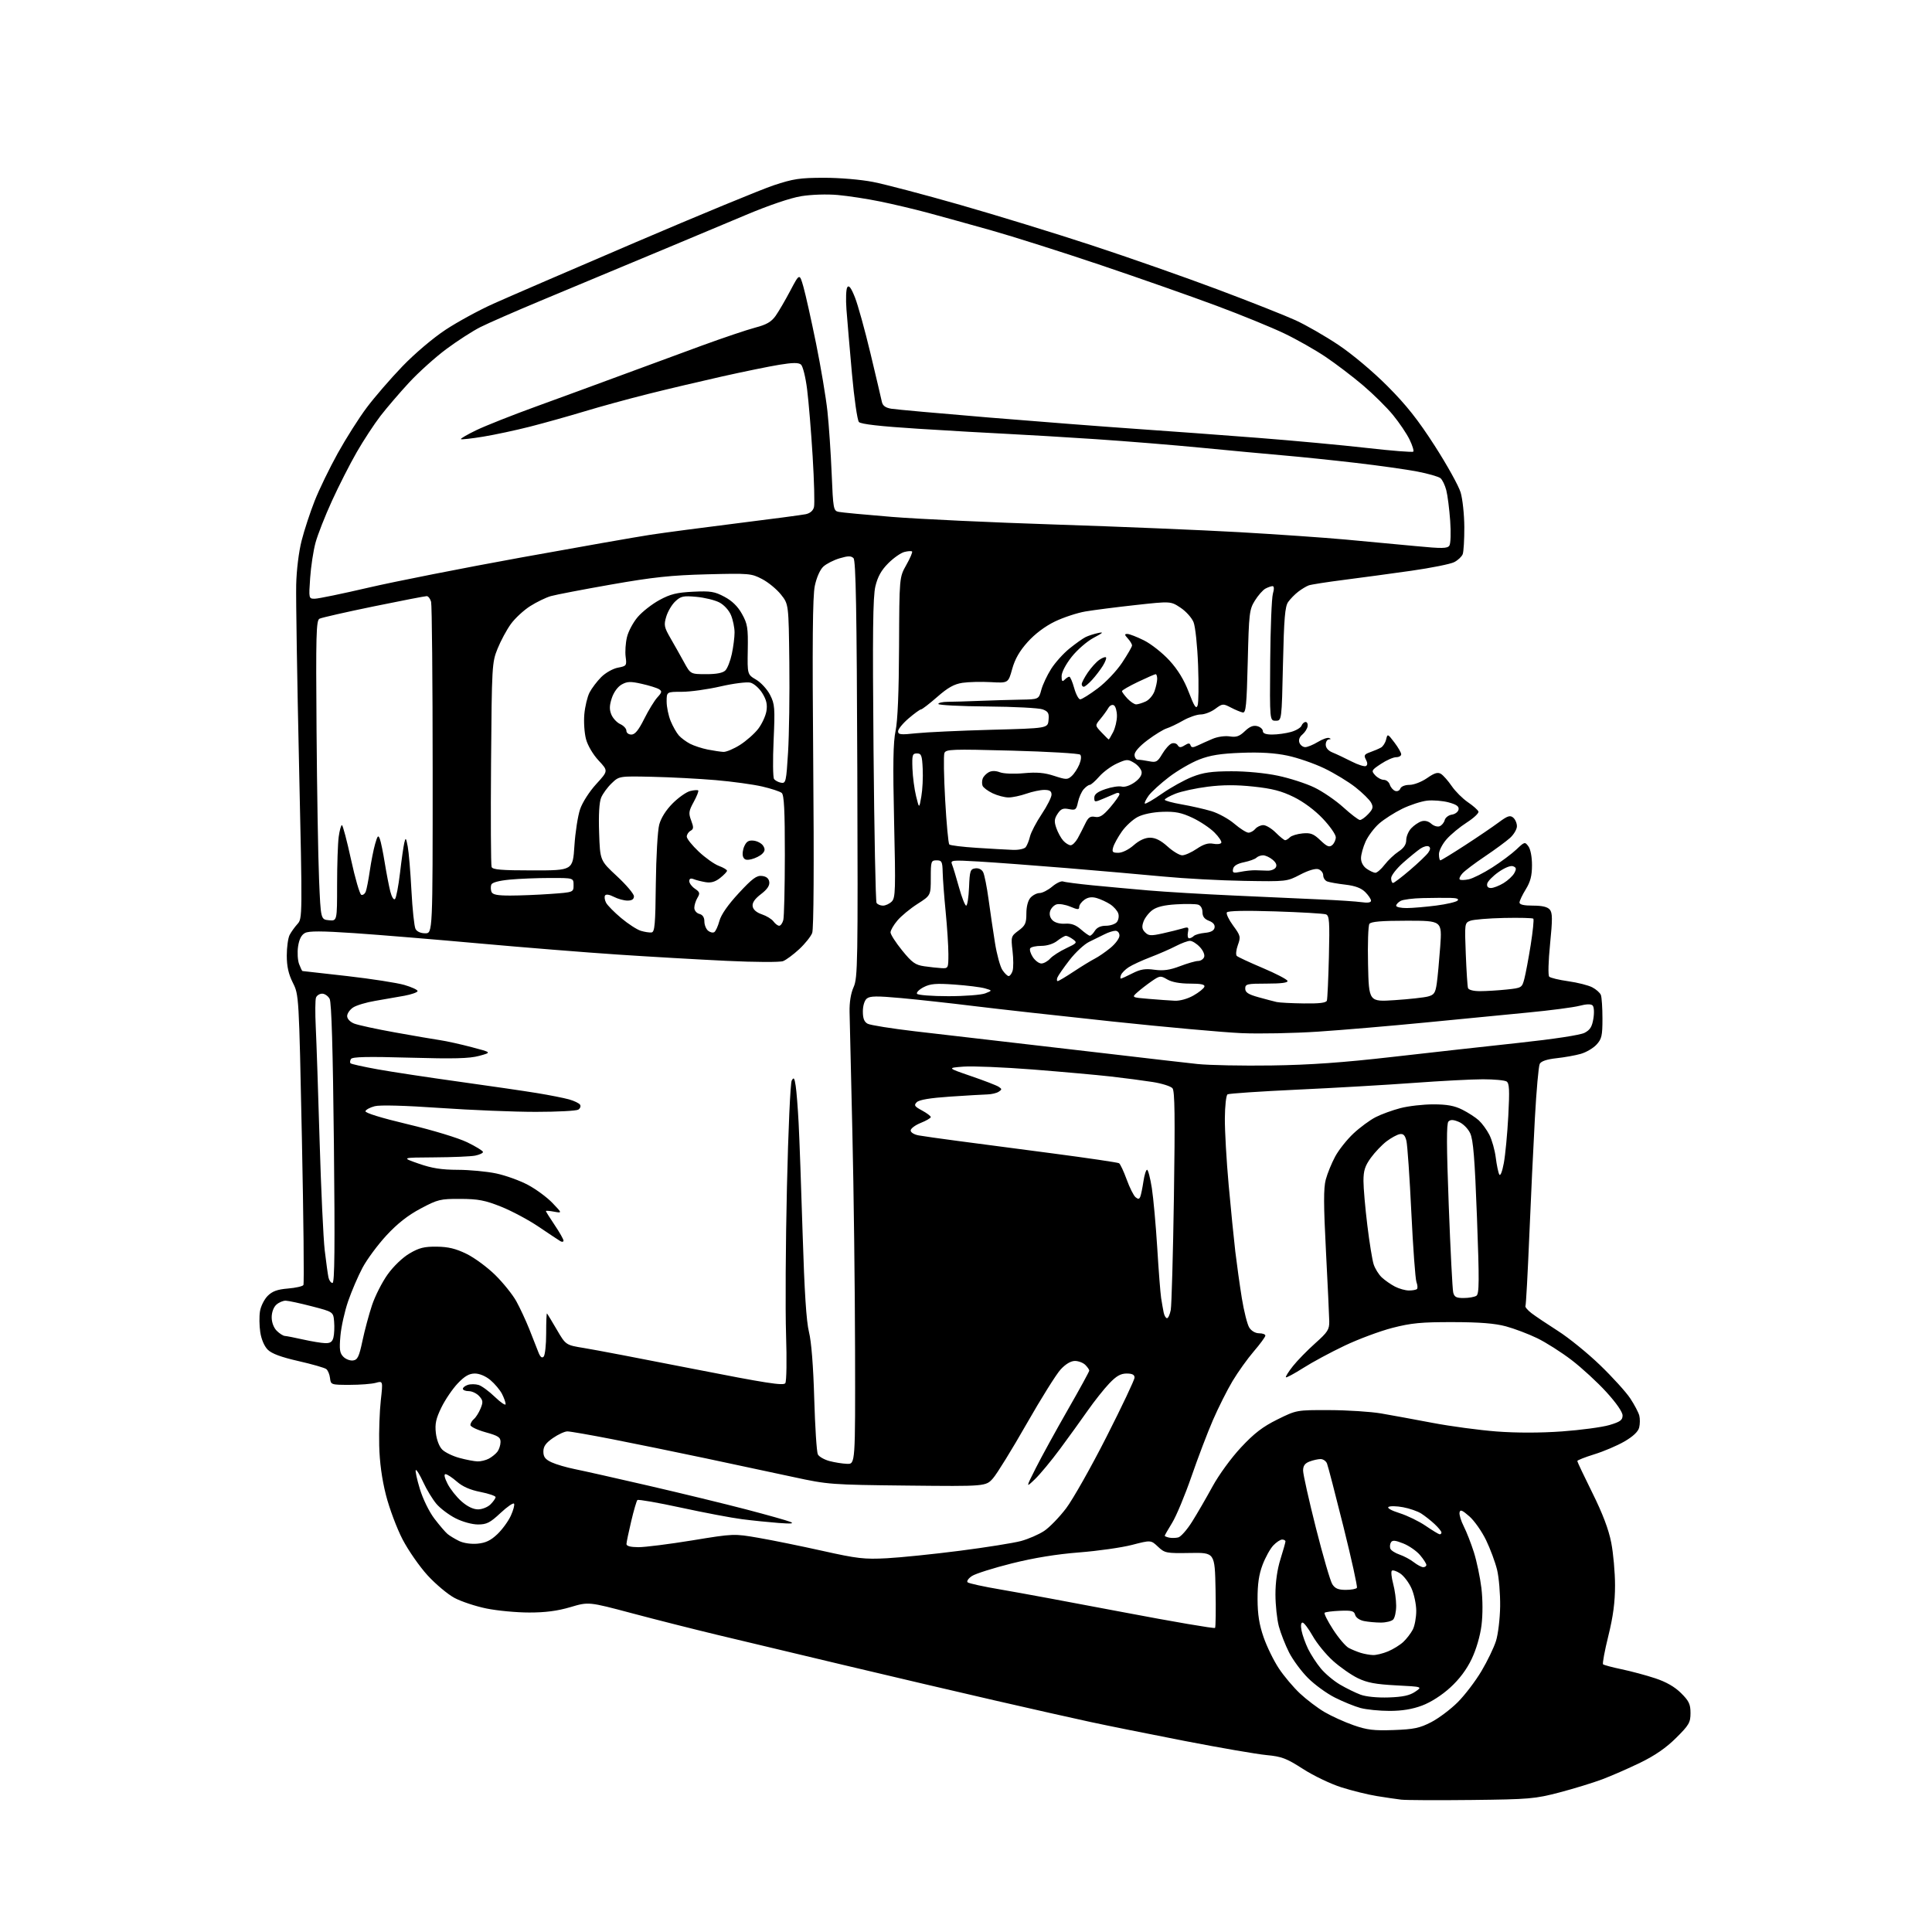 <?xml version="1.0" encoding="UTF-8" standalone="no"?>
<svg 
  version="1.1" 
  xmlns="http://www.w3.org/2000/svg" 
  xmlns:xlink="http://www.w3.org/1999/xlink" 
  xmlns:svg="http://www.w3.org/2000/svg"
  xmlns:rdf="http://www.w3.org/1999/02/22-rdf-syntax-ns#"
  xmlns:cc="http://creativecommons.org/ns#"
  xmlns:dc="http://purl.org/dc/elements/1.1/"
  viewBox="0 0 768 768"
  width="768"
  height="768"
>
<style>svg {background-color: white; }</style>"
<path stroke="none" fill="black" fill-rule="evenodd" d="M585.00,715.52C571.52,715.67 558.92,715.61 557.00,715.39C555.08,715.16 550.65,714.51 547.16,713.94C543.67,713.37 537.37,711.81 533.16,710.47C528.95,709.14 522.10,705.85 517.95,703.18C511.38,698.95 509.50,698.24 503.45,697.67C499.63,697.31 485.02,694.79 471.00,692.07C456.98,689.34 440.10,685.95 433.50,684.52C426.90,683.10 409.80,679.25 395.50,675.96C381.20,672.68 354.20,666.35 335.50,661.90C316.80,657.45 294.07,652.02 285.00,649.85C275.93,647.67 260.73,643.83 251.24,641.30C233.98,636.71 233.98,636.71 226.74,638.86C221.64,640.37 216.80,641.01 210.36,641.00C205.33,641.00 197.68,640.28 193.36,639.40C189.04,638.52 183.31,636.62 180.64,635.18C177.96,633.74 173.16,629.71 169.97,626.23C166.78,622.74 162.30,616.31 160.02,611.92C157.74,607.54 154.77,599.60 153.42,594.30C151.79,587.87 150.90,581.27 150.74,574.57C150.61,569.03 150.89,560.99 151.37,556.70C152.24,548.90 152.24,548.90 149.37,549.70C147.79,550.14 143.12,550.50 139.00,550.50C131.61,550.50 131.50,550.46 131.19,547.82C131.02,546.35 130.35,544.73 129.69,544.22C129.04,543.71 124.04,542.28 118.60,541.04C111.74,539.48 108.00,538.09 106.43,536.52C105.07,535.16 103.88,532.38 103.46,529.57C103.07,527.00 103.02,523.25 103.35,521.25C103.67,519.25 105.05,516.50 106.40,515.14C108.26,513.28 110.25,512.56 114.45,512.21C117.52,511.96 120.30,511.33 120.61,510.82C120.93,510.30 120.66,484.15 120.01,452.69C118.83,395.50 118.83,395.50 116.41,390.66C114.67,387.16 114.00,384.15 114.00,379.84C114.00,376.56 114.51,372.89 115.12,371.68C115.74,370.48 117.15,368.51 118.24,367.31C120.22,365.13 120.23,364.64 118.87,303.81C118.12,270.09 117.61,237.98 117.74,232.47C117.87,226.59 118.77,219.30 119.91,214.87C120.97,210.70 123.31,203.59 125.10,199.06C126.89,194.52 131.02,186.02 134.27,180.16C137.52,174.30 142.70,166.12 145.80,162.00C148.89,157.88 155.26,150.51 159.96,145.63C164.88,140.52 172.16,134.36 177.13,131.08C181.88,127.95 190.43,123.29 196.13,120.73C201.83,118.17 227.20,107.21 252.50,96.38C277.80,85.55 302.55,75.34 307.50,73.68C315.31,71.08 317.96,70.68 327.50,70.67C333.73,70.66 342.22,71.38 347.07,72.33C351.78,73.25 367.31,77.33 381.57,81.41C395.83,85.48 419.43,92.73 434.00,97.52C448.57,102.31 471.07,110.19 484.00,115.05C496.93,119.90 510.88,125.42 515.00,127.31C519.12,129.19 526.77,133.59 532.00,137.08C537.52,140.77 545.70,147.63 551.51,153.46C559.06,161.03 563.70,166.89 570.36,177.26C575.23,184.83 579.84,193.15 580.62,195.74C581.40,198.33 582.06,204.51 582.09,209.48C582.11,214.44 581.82,219.30 581.45,220.29C581.07,221.27 579.56,222.69 578.09,223.45C576.63,224.21 568.92,225.76 560.97,226.89C553.01,228.02 540.98,229.65 534.24,230.51C527.50,231.37 521.20,232.35 520.24,232.70C519.28,233.05 517.41,234.18 516.07,235.21C514.73,236.23 512.93,238.07 512.07,239.29C510.80,241.08 510.41,245.75 510.00,264.00C509.50,286.50 509.50,286.50 507.11,286.50C504.73,286.50 504.73,286.50 504.92,262.78C505.03,249.73 505.51,237.70 505.99,236.03C506.54,234.10 506.50,233.00 505.86,233.00C505.32,233.00 504.04,233.44 503.02,233.99C502.01,234.53 500.13,236.67 498.84,238.74C496.64,242.28 496.47,243.71 496.00,263.00C495.57,280.51 495.28,283.46 494.00,283.22C493.18,283.06 491.05,282.18 489.28,281.25C486.18,279.64 485.95,279.66 483.07,281.79C481.43,283.01 478.83,284.01 477.29,284.01C475.76,284.02 472.60,285.11 470.29,286.43C467.97,287.76 465.05,289.15 463.79,289.54C462.53,289.92 459.14,291.99 456.25,294.15C453.02,296.56 451.00,298.82 451.00,300.03C451.00,301.11 451.62,302.00 452.38,302.00C453.13,302.00 455.14,302.28 456.84,302.62C459.59,303.17 460.15,302.85 462.01,299.71C463.16,297.77 464.82,295.90 465.72,295.56C466.61,295.21 467.70,295.51 468.14,296.22C468.77,297.23 469.35,297.25 470.90,296.29C472.43,295.33 472.95,295.33 473.27,296.29C473.58,297.22 474.24,297.23 476.09,296.35C477.41,295.72 480.07,294.53 482.00,293.71C483.98,292.86 486.94,292.44 488.82,292.73C491.45,293.14 492.69,292.71 494.84,290.66C496.74,288.83 498.20,288.24 499.77,288.65C501.00,288.97 502.00,289.86 502.00,290.62C502.00,291.55 503.22,292.00 505.75,291.99C507.81,291.99 511.14,291.53 513.15,290.97C515.16,290.42 517.06,289.29 517.37,288.48C517.68,287.67 518.42,287.00 519.01,287.00C519.60,287.00 519.96,287.79 519.79,288.75C519.63,289.71 518.68,291.18 517.69,292.01C516.55,292.96 516.13,294.16 516.55,295.26C516.91,296.22 517.95,297.00 518.86,297.00C519.76,296.99 522.01,296.07 523.85,294.95C525.70,293.82 527.72,293.11 528.35,293.37C529.15,293.70 529.11,293.87 528.25,293.92C527.56,293.96 527.00,294.91 527.00,296.02C527.00,297.29 528.02,298.46 529.75,299.15C531.26,299.76 534.64,301.36 537.25,302.69C539.86,304.03 542.45,304.84 543.00,304.50C543.67,304.09 543.66,303.23 542.96,301.93C542.08,300.27 542.34,299.83 544.71,298.99C546.24,298.45 548.16,297.62 548.98,297.16C549.79,296.69 550.71,295.24 551.01,293.94C551.56,291.62 551.63,291.64 554.29,295.13C555.78,297.09 557.00,299.21 557.00,299.84C557.00,300.48 556.09,301.00 554.98,301.00C553.87,301.00 551.16,302.19 548.96,303.65C545.16,306.16 545.04,306.39 546.63,308.15C547.56,309.17 549.11,310.00 550.09,310.00C551.07,310.00 552.14,310.86 552.47,311.91C552.80,312.96 553.75,314.07 554.58,314.39C555.41,314.71 556.33,314.31 556.64,313.48C556.98,312.62 558.50,312.00 560.30,312.00C562.03,312.00 565.11,310.81 567.28,309.31C570.27,307.23 571.55,306.85 572.83,307.65C573.75,308.23 575.67,310.41 577.10,312.50C578.53,314.59 581.42,317.47 583.52,318.90C585.62,320.33 587.51,322.00 587.71,322.62C587.91,323.24 585.82,325.19 583.07,326.96C580.31,328.73 576.69,331.72 575.03,333.62C573.36,335.52 572.00,338.18 572.00,339.53C572.00,340.89 572.26,342.00 572.57,342.00C572.88,342.00 577.27,339.32 582.32,336.04C587.37,332.77 593.41,328.66 595.75,326.92C599.25,324.32 600.27,323.98 601.50,325.00C602.33,325.69 603.00,327.23 603.00,328.44C603.00,329.64 601.76,331.74 600.25,333.10C598.74,334.46 594.25,337.76 590.27,340.44C586.29,343.11 582.28,346.13 581.36,347.16C580.43,348.18 579.94,349.28 580.27,349.60C580.59,349.93 582.22,349.89 583.88,349.53C585.54,349.16 589.74,347.05 593.20,344.83C596.67,342.61 600.99,339.38 602.82,337.65C606.04,334.59 606.18,334.56 607.57,336.44C608.41,337.58 609.00,340.68 608.99,343.94C608.99,348.09 608.37,350.51 606.53,353.50C605.17,355.70 604.05,358.06 604.03,358.75C604.01,359.60 605.73,360.00 609.38,360.00C613.07,360.00 615.17,360.50 616.07,361.59C617.15,362.88 617.17,365.37 616.18,375.27C615.49,382.14 615.34,387.74 615.84,388.24C616.32,388.72 619.73,389.54 623.41,390.06C627.10,390.58 631.38,391.66 632.94,392.47C634.49,393.27 636.04,394.65 636.38,395.54C636.72,396.44 637.00,400.66 637.00,404.94C637.00,411.73 636.70,413.03 634.62,415.27C633.32,416.68 630.50,418.33 628.37,418.93C626.24,419.54 621.89,420.32 618.71,420.66C614.89,421.08 612.63,421.84 612.07,422.90C611.61,423.78 610.74,433.50 610.14,444.50C609.53,455.50 608.53,476.65 607.91,491.50C607.29,506.35 606.61,518.80 606.39,519.17C606.17,519.53 607.23,520.79 608.74,521.97C610.26,523.14 615.01,526.33 619.29,529.06C623.58,531.78 631.12,537.90 636.04,542.65C640.97,547.40 646.37,553.35 648.04,555.87C649.71,558.40 651.33,561.48 651.65,562.73C651.96,563.98 651.94,566.12 651.59,567.49C651.18,569.11 649.15,571.03 645.73,573.01C642.86,574.67 637.46,576.97 633.75,578.11C630.04,579.26 627.00,580.46 627.00,580.78C627.00,581.11 629.70,586.80 632.99,593.44C637.08,601.67 639.46,607.95 640.49,613.21C641.32,617.45 642.00,625.10 642.00,630.21C642.00,636.90 641.26,642.51 639.35,650.26C637.88,656.18 636.94,661.27 637.24,661.58C637.55,661.88 640.88,662.78 644.64,663.56C648.40,664.35 654.41,665.96 657.99,667.15C662.34,668.59 665.74,670.54 668.25,673.04C671.40,676.16 672.00,677.44 672.00,680.96C672.00,684.74 671.43,685.73 666.25,690.87C662.30,694.80 657.84,697.88 652.00,700.71C647.33,702.98 640.51,705.96 636.86,707.33C633.21,708.70 625.56,711.04 619.86,712.54C610.16,715.07 607.94,715.26 585.00,715.52zM554.00,687.72C562.03,687.43 564.34,686.95 568.92,684.59C571.90,683.05 576.65,679.48 579.48,676.65C582.31,673.82 586.54,668.26 588.89,664.30C591.24,660.35 593.85,654.95 594.68,652.30C595.52,649.66 596.26,643.45 596.33,638.50C596.39,633.55 595.85,627.02 595.11,624.00C594.37,620.98 592.40,615.67 590.73,612.22C589.06,608.77 586.08,604.52 584.10,602.78C581.23,600.27 580.44,599.95 580.19,601.24C580.02,602.12 580.78,604.60 581.87,606.75C582.96,608.89 584.78,613.53 585.90,617.07C587.02,620.61 588.36,626.99 588.88,631.26C589.43,635.90 589.45,641.87 588.92,646.08C588.39,650.31 586.83,655.67 585.01,659.47C583.02,663.65 580.11,667.53 576.49,670.83C573.14,673.89 568.77,676.69 565.31,677.98C561.43,679.44 557.32,680.11 552.38,680.11C548.39,680.11 543.20,679.59 540.84,678.96C538.48,678.32 533.90,676.46 530.65,674.82C527.40,673.19 522.59,669.69 519.96,667.05C517.32,664.42 513.94,659.84 512.43,656.88C510.93,653.92 509.10,649.25 508.36,646.50C507.63,643.75 507.02,638.05 507.01,633.84C507.00,628.96 507.72,623.88 508.99,619.84C510.08,616.35 510.98,613.16 510.99,612.75C510.99,612.34 510.40,612.00 509.67,612.00C508.95,612.00 507.35,613.06 506.13,614.36C504.91,615.66 503.00,619.11 501.89,622.04C500.44,625.87 499.88,629.69 499.90,635.68C499.92,641.80 500.56,645.81 502.31,650.85C503.62,654.62 506.35,660.19 508.37,663.23C510.38,666.27 514.17,670.76 516.78,673.20C519.39,675.64 523.77,678.96 526.51,680.57C529.26,682.18 534.42,684.53 538.00,685.78C543.41,687.68 546.09,688.00 554.00,687.72zM552.04,674.76C557.63,674.57 560.36,673.98 562.54,672.50C565.50,670.50 565.50,670.50 555.00,669.96C546.81,669.53 543.45,668.90 539.72,667.08C537.09,665.80 532.66,662.70 529.88,660.20C527.10,657.70 523.47,653.26 521.82,650.33C520.16,647.40 518.35,645.00 517.78,645.00C517.15,645.00 517.00,646.26 517.40,648.23C517.75,650.00 518.92,653.26 519.99,655.48C521.07,657.69 523.34,661.19 525.05,663.25C526.75,665.31 530.18,668.19 532.67,669.65C535.15,671.11 538.83,672.91 540.84,673.66C543.03,674.47 547.53,674.91 552.04,674.76zM545.78,657.91C547.04,657.96 549.73,657.30 551.77,656.45C553.81,655.60 556.53,653.91 557.83,652.70C559.13,651.49 560.82,649.28 561.60,647.80C562.37,646.31 562.99,642.94 562.98,640.30C562.97,637.66 562.10,633.62 561.06,631.33C560.02,629.03 557.99,626.38 556.55,625.44C555.11,624.50 553.64,624.03 553.27,624.40C552.90,624.76 553.14,627.08 553.80,629.55C554.46,632.01 555.00,635.96 555.00,638.31C555.00,640.67 554.46,643.14 553.80,643.80C553.14,644.46 550.95,645.00 548.92,645.00C546.90,645.00 543.88,644.73 542.21,644.39C540.44,644.04 538.98,643.02 538.69,641.93C538.29,640.38 537.33,640.12 532.67,640.31C529.63,640.43 526.88,640.79 526.56,641.10C526.25,641.42 527.76,644.42 529.93,647.77C532.09,651.12 534.88,654.40 536.12,655.07C537.37,655.73 539.53,656.62 540.94,657.05C542.35,657.48 544.53,657.87 545.78,657.91zM483.00,647.12C483.27,646.78 483.36,639.90 483.20,631.83C482.90,617.15 482.90,617.15 473.02,617.33C463.59,617.49 463.02,617.38 460.32,614.84C457.50,612.18 457.50,612.18 450.00,614.12C445.88,615.19 436.43,616.53 429.00,617.11C420.09,617.80 411.00,619.28 402.24,621.47C394.95,623.29 387.81,625.55 386.38,626.48C384.96,627.42 384.17,628.55 384.64,628.99C385.11,629.43 391.12,630.74 398.00,631.90C404.88,633.07 426.70,637.11 446.50,640.88C466.30,644.65 482.73,647.46 483.00,647.12zM534.96,632.00C537.12,632.00 539.11,631.63 539.39,631.18C539.67,630.73 537.26,619.82 534.05,606.93C530.84,594.04 527.89,582.71 527.50,581.75C527.11,580.79 525.96,580.00 524.96,580.00C523.95,580.00 521.98,580.44 520.57,580.98C518.71,581.68 518.00,582.68 518.00,584.59C518.00,586.03 520.29,596.28 523.09,607.36C525.89,618.44 528.82,628.51 529.61,629.75C530.70,631.46 531.99,632.00 534.96,632.00zM565.75,622.98C566.44,622.99 567.00,622.58 567.00,622.08C567.00,621.57 565.88,619.82 564.50,618.19C563.13,616.56 560.14,614.47 557.85,613.56C554.66,612.28 553.51,612.17 552.94,613.10C552.52,613.77 552.41,614.90 552.68,615.61C552.95,616.32 554.60,617.38 556.34,617.97C558.08,618.56 560.62,619.92 562.00,621.00C563.38,622.07 565.06,622.97 565.75,622.98zM352.50,619.43C358.00,619.14 371.05,617.80 381.50,616.46C391.95,615.12 402.91,613.37 405.86,612.58C408.80,611.78 412.94,609.98 415.06,608.58C417.18,607.18 421.12,603.11 423.82,599.55C426.51,595.98 433.74,583.20 439.86,571.14C445.99,559.08 451.00,548.49 451.00,547.61C451.00,546.47 450.08,546.00 447.85,546.00C445.47,546.00 443.76,546.98 440.93,549.96C438.86,552.13 435.02,556.97 432.40,560.71C429.79,564.44 424.82,571.33 421.36,576.00C417.90,580.67 413.42,586.08 411.41,588.00C407.75,591.50 407.75,591.50 411.79,583.50C414.01,579.10 419.69,568.76 424.41,560.51C429.14,552.27 433.00,545.21 433.00,544.83C433.00,544.45 432.29,543.44 431.43,542.57C430.56,541.71 428.70,541.00 427.30,541.00C425.67,541.00 423.60,542.23 421.62,544.38C419.90,546.23 413.80,556.00 408.05,566.07C402.30,576.15 396.32,585.85 394.75,587.63C391.90,590.87 391.90,590.87 360.70,590.54C330.31,590.21 329.14,590.13 315.50,587.17C307.80,585.50 292.05,582.14 280.50,579.70C268.95,577.26 252.30,573.86 243.50,572.13C234.70,570.41 226.62,569.00 225.55,569.00C224.48,569.00 221.90,570.19 219.80,571.64C216.96,573.61 216.00,574.97 216.00,577.02C216.00,579.15 216.74,580.12 219.25,581.29C221.04,582.12 225.20,583.34 228.50,584.00C231.80,584.66 245.07,587.64 258.00,590.63C270.93,593.62 288.31,597.85 296.63,600.02C304.96,602.20 312.83,604.42 314.13,604.95C315.85,605.66 314.58,605.78 309.50,605.40C305.65,605.10 299.12,604.44 295.00,603.91C290.88,603.39 279.96,601.32 270.74,599.32C261.52,597.32 253.71,595.96 253.37,596.29C253.04,596.63 251.93,600.41 250.92,604.70C249.90,608.99 249.05,613.06 249.03,613.75C249.01,614.58 250.61,615.01 253.75,615.03C256.36,615.04 265.97,613.83 275.11,612.34C291.71,609.62 291.71,609.62 301.61,611.33C307.05,612.27 318.48,614.60 327.00,616.50C340.80,619.58 343.60,619.90 352.50,619.43zM189.84,613.63C193.06,613.33 195.08,612.36 197.71,609.86C199.65,608.01 202.06,604.72 203.05,602.54C204.05,600.37 204.63,598.21 204.34,597.74C204.05,597.28 201.63,598.94 198.95,601.45C194.82,605.31 193.47,606.00 190.01,606.00C187.67,606.00 183.88,604.96 181.10,603.55C178.44,602.20 175.00,599.61 173.47,597.80C171.94,595.98 169.58,592.11 168.24,589.19C166.89,586.26 165.56,584.10 165.28,584.38C165.00,584.66 165.73,588.04 166.90,591.88C168.11,595.87 170.59,600.94 172.68,603.69C174.70,606.33 177.05,609.09 177.92,609.80C178.79,610.52 180.85,611.76 182.50,612.57C184.28,613.43 187.27,613.87 189.84,613.63zM468.37,611.15C469.39,610.91 471.87,608.10 473.87,604.91C475.87,601.73 479.52,595.43 481.98,590.92C484.52,586.27 489.43,579.53 493.32,575.37C498.58,569.73 501.95,567.15 507.79,564.26C515.40,560.50 515.40,560.50 528.45,560.54C535.63,560.56 544.88,561.16 549.00,561.86C553.12,562.57 562.33,564.26 569.45,565.61C576.58,566.97 588.01,568.50 594.86,569.03C602.82,569.63 612.23,569.63 620.92,569.01C628.40,568.47 636.88,567.33 639.76,566.48C644.07,565.20 645.00,564.52 645.00,562.67C645.00,561.30 642.48,557.66 638.55,553.36C635.01,549.47 628.79,543.75 624.74,540.65C620.69,537.55 614.53,533.63 611.06,531.95C607.59,530.27 601.99,528.15 598.63,527.24C594.24,526.06 588.23,525.58 577.50,525.56C564.99,525.54 561.00,525.92 553.50,527.85C548.55,529.13 540.00,532.31 534.50,534.93C529.00,537.54 521.59,541.53 518.04,543.80C514.48,546.06 511.39,547.72 511.17,547.50C510.94,547.28 512.19,545.28 513.95,543.06C515.70,540.85 519.69,536.77 522.80,533.99C527.80,529.53 528.45,528.52 528.40,525.23C528.37,523.18 527.78,510.66 527.09,497.41C526.13,478.88 526.11,472.30 527.01,468.91C527.66,466.48 529.34,462.35 530.76,459.73C532.18,457.10 535.45,452.98 538.03,450.57C540.61,448.16 544.57,445.24 546.83,444.09C549.09,442.93 553.52,441.32 556.68,440.50C559.84,439.67 565.72,439.00 569.75,439.00C575.22,439.00 578.15,439.54 581.29,441.11C583.61,442.27 586.56,444.19 587.85,445.36C589.14,446.54 591.03,449.12 592.04,451.10C593.06,453.09 594.20,457.14 594.58,460.10C594.95,463.07 595.58,466.11 595.98,466.86C596.41,467.66 597.14,465.83 597.79,462.36C598.39,459.14 599.19,450.71 599.57,443.64C600.12,433.25 599.99,430.61 598.88,429.90C598.12,429.42 593.90,429.03 589.50,429.03C585.10,429.03 572.73,429.68 562.00,430.47C551.27,431.26 530.46,432.47 515.74,433.15C501.02,433.84 488.52,434.68 487.97,435.02C487.41,435.36 486.93,439.66 486.90,444.57C486.86,449.48 487.54,461.38 488.41,471.00C489.28,480.62 490.47,492.55 491.05,497.50C491.64,502.45 492.80,510.77 493.64,516.00C494.49,521.23 495.82,526.51 496.61,527.75C497.47,529.09 499.05,530.00 500.52,530.00C501.89,530.00 503.00,530.41 503.00,530.92C503.00,531.42 500.94,534.24 498.42,537.17C495.90,540.10 492.09,545.43 489.95,549.01C487.81,552.58 484.31,559.56 482.16,564.51C480.02,569.45 476.16,579.58 473.60,587.00C471.03,594.42 467.59,602.67 465.96,605.32C464.33,607.97 463.00,610.29 463.00,610.49C463.00,610.69 463.79,611.02 464.75,611.23C465.71,611.43 467.34,611.40 468.37,611.15zM572.25,609.90C572.66,609.96 573.00,609.63 573.00,609.19C573.00,608.74 571.76,607.22 570.25,605.82C568.74,604.41 566.34,602.53 564.93,601.63C563.52,600.74 560.29,599.62 557.76,599.15C555.23,598.67 552.62,598.62 551.97,599.02C551.28,599.45 553.08,600.47 556.34,601.49C559.39,602.45 564.05,604.72 566.69,606.52C569.34,608.33 571.84,609.85 572.25,609.90zM190.03,600.00C191.67,600.00 193.90,599.10 195.00,598.00C196.10,596.90 197.00,595.61 197.00,595.13C197.00,594.65 194.29,593.73 190.97,593.07C186.88,592.27 183.87,590.94 181.59,588.94C179.74,587.32 177.72,586.00 177.10,586.00C176.39,586.00 176.70,587.45 177.92,589.84C179.00,591.96 181.50,595.11 183.48,596.84C185.78,598.87 188.13,600.00 190.03,600.00zM336.75,581.90C340.00,582.00 340.00,582.00 339.90,536.75C339.85,511.86 339.37,472.82 338.83,450.00C338.29,427.18 337.79,405.74 337.72,402.37C337.63,398.43 338.21,394.87 339.33,392.37C340.96,388.77 341.06,382.72 340.79,305.80C340.57,242.46 340.21,222.81 339.28,221.88C338.33,220.93 337.15,220.93 333.78,221.93C331.43,222.62 328.51,224.11 327.29,225.23C325.98,226.44 324.61,229.54 323.90,232.88C323.03,237.03 322.87,255.46 323.27,303.42C323.62,344.07 323.46,369.28 322.86,370.87C322.33,372.26 320.01,375.16 317.70,377.31C315.39,379.45 312.51,381.59 311.29,382.06C310.05,382.54 300.17,382.50 288.79,381.95C277.63,381.42 258.15,380.30 245.50,379.45C232.85,378.61 208.10,376.62 190.50,375.03C172.90,373.44 150.59,371.60 140.91,370.94C127.85,370.06 122.79,370.04 121.23,370.88C119.80,371.64 118.92,373.38 118.49,376.25C118.14,378.59 118.33,381.74 118.90,383.25C119.48,384.76 120.07,386.00 120.23,386.00C120.38,386.00 128.37,386.90 137.99,388.00C147.61,389.10 157.85,390.69 160.74,391.53C163.63,392.37 166.00,393.46 166.00,393.96C166.00,394.45 163.64,395.29 160.75,395.83C157.86,396.36 152.64,397.27 149.13,397.86C145.63,398.44 141.70,399.62 140.38,400.48C139.07,401.34 138.00,402.88 138.00,403.90C138.00,404.99 139.14,406.22 140.75,406.87C142.26,407.48 149.57,409.07 157.00,410.40C164.43,411.74 172.53,413.13 175.00,413.49C177.47,413.85 183.10,415.10 187.50,416.26C195.50,418.36 195.50,418.36 190.50,419.72C186.61,420.78 180.48,420.94 162.87,420.44C146.09,419.96 140.06,420.10 139.52,420.96C139.12,421.61 139.05,422.38 139.35,422.68C139.65,422.99 144.53,424.07 150.20,425.09C155.86,426.11 170.40,428.31 182.50,429.99C194.60,431.67 208.55,433.71 213.50,434.52C218.45,435.33 224.17,436.46 226.21,437.03C228.26,437.61 230.23,438.56 230.59,439.15C230.96,439.74 230.64,440.62 229.88,441.10C229.12,441.58 221.53,441.98 213.01,441.98C204.49,441.99 187.35,441.29 174.92,440.43C160.97,439.46 151.04,439.19 148.98,439.73C147.14,440.20 145.47,441.09 145.27,441.70C145.04,442.39 151.48,444.38 162.20,446.93C172.06,449.28 182.19,452.36 185.75,454.09C189.19,455.76 192.00,457.49 192.00,457.94C192.00,458.38 190.59,459.03 188.87,459.38C187.16,459.72 179.84,460.03 172.62,460.07C159.50,460.15 159.50,460.15 166.44,462.57C171.68,464.40 175.50,465.00 181.94,465.02C186.65,465.03 193.55,465.68 197.27,466.47C200.99,467.26 206.67,469.30 209.88,471.02C213.09,472.73 217.47,475.96 219.61,478.20C223.50,482.26 223.50,482.26 220.25,481.66C218.46,481.32 217.00,481.22 217.00,481.42C217.00,481.63 218.58,484.14 220.50,487.00C222.43,489.86 224.00,492.63 224.00,493.16C224.00,493.69 223.44,493.78 222.75,493.38C222.06,492.97 218.21,490.41 214.18,487.69C210.16,484.96 203.41,481.36 199.18,479.67C192.77,477.12 190.09,476.61 183.00,476.58C175.02,476.55 174.05,476.78 167.21,480.42C162.17,483.09 157.97,486.39 153.63,491.08C150.18,494.81 145.89,500.60 144.11,503.94C142.33,507.28 139.76,513.27 138.39,517.25C137.01,521.24 135.63,527.45 135.32,531.05C134.84,536.47 135.05,537.90 136.50,539.35C137.46,540.32 139.21,540.97 140.37,540.80C142.15,540.55 142.76,539.28 144.08,533.00C144.95,528.88 146.66,522.50 147.88,518.84C149.10,515.18 151.90,509.67 154.09,506.61C156.43,503.34 160.04,499.89 162.79,498.27C166.61,496.02 168.65,495.51 173.62,495.57C178.20,495.62 181.20,496.35 185.47,498.44C188.62,499.98 193.77,503.78 196.90,506.87C200.04,509.97 203.79,514.64 205.24,517.26C206.69,519.88 208.99,524.83 210.37,528.26C211.74,531.69 213.36,535.81 213.97,537.41C214.72,539.40 215.40,540.00 216.10,539.30C216.66,538.74 217.12,534.56 217.11,530.02C217.10,525.47 217.25,521.92 217.44,522.13C217.64,522.33 219.40,525.24 221.36,528.60C224.92,534.69 224.92,534.69 232.21,535.87C236.22,536.51 255.65,540.22 275.39,544.11C304.49,549.83 311.45,550.92 312.17,549.84C312.67,549.09 312.80,540.55 312.47,530.50C312.15,520.60 312.30,494.22 312.82,471.88C313.34,449.18 314.18,430.50 314.73,429.52C315.53,428.08 315.81,428.45 316.30,431.64C316.63,433.76 317.16,440.45 317.47,446.50C317.79,452.55 318.50,472.35 319.06,490.50C319.77,513.46 320.53,525.32 321.58,529.50C322.53,533.30 323.30,543.02 323.67,556.00C324.00,567.27 324.64,577.24 325.11,578.15C325.58,579.05 327.66,580.24 329.73,580.79C331.80,581.34 334.96,581.84 336.75,581.90zM189.82,580.93C191.09,580.97 193.11,580.48 194.32,579.84C195.52,579.20 197.05,577.96 197.72,577.09C198.39,576.21 198.95,574.49 198.97,573.25C199.00,571.35 198.08,570.75 193.00,569.34C189.70,568.42 187.00,567.13 187.00,566.46C187.00,565.79 187.63,564.72 188.39,564.09C189.16,563.45 190.34,561.59 191.02,559.94C192.09,557.36 192.02,556.68 190.48,554.97C189.49,553.89 187.63,553.00 186.35,553.00C185.06,553.00 184.00,552.58 184.00,552.07C184.00,551.55 184.90,550.85 186.00,550.50C187.10,550.15 189.01,550.17 190.25,550.54C191.49,550.91 194.41,553.06 196.75,555.32C199.09,557.57 201.00,558.85 201.00,558.16C201.00,557.47 200.34,555.63 199.54,554.07C198.73,552.51 196.67,550.06 194.96,548.62C193.08,547.04 190.63,546.00 188.77,546.00C186.49,546.00 184.72,547.02 181.95,549.93C179.90,552.09 176.99,556.37 175.48,559.45C173.30,563.91 172.85,565.97 173.26,569.63C173.57,572.35 174.60,575.05 175.80,576.24C176.91,577.35 180.00,578.85 182.66,579.56C185.32,580.28 188.54,580.90 189.82,580.93zM129.23,533.92C131.30,533.98 132.11,533.43 132.55,531.65C132.87,530.36 133.00,527.55 132.82,525.40C132.50,521.50 132.50,521.50 124.00,519.29C119.33,518.08 114.64,517.06 113.58,517.04C112.52,517.02 110.83,517.74 109.83,518.65C108.75,519.63 108.00,521.68 108.00,523.65C108.00,525.67 108.80,527.80 110.00,529.00C111.10,530.10 112.56,531.03 113.25,531.06C113.94,531.10 117.20,531.74 120.50,532.48C123.80,533.22 127.73,533.87 129.23,533.92zM463.91,524.00C464.38,524.00 465.05,522.54 465.39,520.75C465.73,518.96 466.30,498.72 466.65,475.78C467.13,444.03 467.00,433.70 466.09,432.61C465.43,431.81 461.88,430.69 458.19,430.11C454.51,429.53 447.00,428.54 441.50,427.92C436.00,427.30 422.05,426.05 410.50,425.14C398.95,424.24 386.57,423.73 383.00,424.00C376.50,424.50 376.50,424.50 386.00,427.77C391.23,429.56 396.18,431.47 397.00,432.02C398.33,432.89 398.33,433.11 397.00,433.98C396.18,434.53 394.15,435.01 392.50,435.05C390.85,435.09 384.18,435.49 377.67,435.92C369.71,436.46 365.39,437.18 364.43,438.14C363.21,439.36 363.50,439.81 366.51,441.43C368.43,442.47 370.00,443.65 370.00,444.05C370.00,444.45 368.20,445.50 366.00,446.38C363.80,447.26 362.00,448.61 362.00,449.38C362.00,450.17 363.41,451.03 365.25,451.35C367.04,451.67 373.90,452.64 380.50,453.51C387.10,454.38 404.08,456.61 418.23,458.47C432.38,460.33 444.35,462.10 444.83,462.40C445.32,462.70 446.68,465.60 447.87,468.86C449.05,472.11 450.64,475.29 451.40,475.91C452.44,476.78 452.89,476.72 453.30,475.65C453.60,474.88 454.15,472.17 454.53,469.63C454.91,467.08 455.56,465.00 455.98,465.00C456.39,465.00 457.24,468.26 457.87,472.25C458.49,476.24 459.46,486.93 460.02,496.00C460.57,505.07 461.27,514.08 461.57,516.00C461.87,517.92 462.32,520.51 462.58,521.75C462.83,522.99 463.43,524.00 463.91,524.00zM581.86,515.98C583.86,515.98 586.12,515.58 586.87,515.10C588.03,514.37 588.07,509.43 587.12,484.00C586.24,460.46 585.64,453.04 584.42,450.48C583.54,448.61 581.57,446.65 579.87,445.95C577.69,445.04 576.59,445.01 575.78,445.82C574.97,446.63 575.01,455.62 575.90,479.21C576.57,496.97 577.37,512.51 577.67,513.75C578.11,515.58 578.90,516.00 581.86,515.98zM560.08,512.99C561.50,513.00 562.94,512.73 563.27,512.40C563.60,512.07 563.51,510.83 563.06,509.65C562.62,508.47 561.71,496.02 561.03,482.00C560.36,467.98 559.47,455.15 559.07,453.50C558.52,451.27 557.84,450.59 556.42,450.84C555.36,451.03 553.01,452.31 551.18,453.69C549.36,455.08 546.54,458.03 544.93,460.25C542.60,463.48 542.00,465.34 542.00,469.43C542.00,472.25 542.69,480.17 543.53,487.03C544.36,493.89 545.50,500.90 546.05,502.60C546.61,504.31 548.06,506.64 549.28,507.79C550.50,508.93 552.85,510.57 554.50,511.43C556.15,512.29 558.66,512.99 560.08,512.99zM132.18,510.00C133.02,510.00 133.17,495.72 132.73,454.57C132.33,417.07 131.78,398.46 131.04,397.07C130.43,395.93 129.09,395.00 128.07,395.00C127.05,395.00 125.95,395.70 125.62,396.55C125.29,397.40 125.25,402.69 125.52,408.30C125.80,413.91 126.48,434.25 127.05,453.50C127.62,472.75 128.53,492.32 129.08,497.00C129.64,501.68 130.30,506.51 130.56,507.75C130.82,508.99 131.55,510.00 132.18,510.00zM505.50,423.54C520.77,423.32 533.86,422.39 553.50,420.14C568.35,418.44 590.96,415.93 603.75,414.55C617.63,413.06 628.16,411.45 629.87,410.57C632.09,409.42 632.88,408.15 633.40,404.88C633.79,402.49 633.65,400.25 633.09,399.69C632.45,399.05 630.63,399.10 627.80,399.84C625.44,400.45 616.30,401.65 607.50,402.49C598.70,403.34 580.25,405.13 566.50,406.48C552.75,407.82 533.62,409.45 524.00,410.09C514.38,410.73 500.65,411.00 493.50,410.69C486.35,410.38 463.18,408.29 442.00,406.04C420.82,403.79 396.07,401.03 387.00,399.91C377.93,398.79 365.02,397.38 358.31,396.76C348.51,395.87 345.82,395.90 344.56,396.95C343.64,397.71 343.00,399.82 343.00,402.09C343.00,404.84 343.54,406.22 344.90,406.95C345.95,407.51 354.38,408.86 363.65,409.95C372.92,411.05 388.60,412.86 398.50,413.99C408.40,415.11 427.98,417.39 442.00,419.04C456.02,420.70 471.32,422.46 476.00,422.96C480.68,423.45 493.95,423.71 505.50,423.54zM518.28,398.88C524.51,398.97 527.18,398.64 527.46,397.75C527.68,397.06 528.04,389.21 528.26,380.29C528.60,366.29 528.44,364.00 527.10,363.48C526.24,363.15 517.16,362.62 506.92,362.29C494.93,361.91 488.09,362.05 487.69,362.70C487.35,363.25 488.48,365.61 490.20,367.95C493.14,371.95 493.25,372.42 492.06,375.70C491.37,377.63 491.18,379.56 491.65,380.00C492.12,380.44 496.76,382.60 501.97,384.80C507.18,387.01 511.60,389.30 511.80,389.91C512.05,390.64 509.36,391.00 503.58,391.00C495.71,391.00 495.00,391.16 495.00,392.97C495.00,394.50 496.19,395.28 500.25,396.41C503.14,397.21 506.40,398.08 507.50,398.32C508.60,398.57 513.45,398.82 518.28,398.88zM467.00,397.81C469.04,397.90 472.13,397.04 474.42,395.73C476.58,394.51 478.53,392.94 478.76,392.25C479.05,391.34 477.48,391.00 472.99,391.00C469.04,391.00 465.80,390.40 464.02,389.35C461.35,387.78 461.07,387.81 457.86,390.01C456.01,391.29 453.45,393.27 452.16,394.41C449.82,396.50 449.82,396.50 456.66,397.07C460.42,397.39 465.07,397.72 467.00,397.81zM554.48,397.57C560.16,397.19 566.09,396.54 567.65,396.12C570.09,395.47 570.59,394.72 571.14,390.93C571.49,388.49 572.10,381.89 572.51,376.25C573.24,366.00 573.24,366.00 559.24,366.00C549.18,366.00 545.00,366.35 544.36,367.25C543.88,367.94 543.63,375.20 543.82,383.38C544.15,398.26 544.15,398.26 554.48,397.57zM376.99,396.00C383.53,396.00 390.14,395.49 391.68,394.87C394.50,393.75 394.50,393.75 391.50,392.88C389.85,392.41 384.43,391.73 379.46,391.38C372.06,390.85 369.83,391.04 367.17,392.41C365.39,393.33 364.20,394.52 364.53,395.04C364.85,395.57 370.46,396.00 376.99,396.00zM588.32,394.00C590.73,394.00 595.47,393.71 598.85,393.36C604.89,392.73 605.02,392.65 605.95,389.11C606.47,387.12 607.61,381.05 608.48,375.61C609.34,370.17 609.81,365.48 609.52,365.19C609.23,364.90 603.99,364.77 597.88,364.90C591.77,365.03 585.74,365.53 584.48,366.01C582.22,366.87 582.19,367.07 582.67,379.19C582.94,385.96 583.33,392.06 583.55,392.75C583.78,393.50 585.69,394.00 588.32,394.00zM420.45,390.00C420.81,390.00 423.67,388.30 426.80,386.22C429.94,384.15 433.71,381.84 435.18,381.09C436.66,380.34 439.47,378.41 441.43,376.79C443.40,375.18 445.00,372.99 445.00,371.93C445.00,370.83 444.31,370.00 443.40,370.00C442.53,370.00 440.61,370.61 439.15,371.35C437.69,372.09 434.92,373.45 432.99,374.38C431.06,375.30 427.54,378.56 425.17,381.62C422.80,384.68 420.62,387.82 420.33,388.59C420.03,389.37 420.08,390.00 420.45,390.00zM445.57,389.00C445.85,389.00 447.91,388.06 450.15,386.92C453.35,385.29 455.24,384.98 458.92,385.49C462.45,385.97 464.98,385.62 469.06,384.07C472.05,382.93 475.30,382.00 476.28,382.00C477.26,382.00 478.33,381.30 478.66,380.45C479.00,379.56 478.28,377.86 476.95,376.45C475.69,375.10 473.92,374.00 473.04,374.00C472.15,374.00 469.64,374.93 467.46,376.06C465.28,377.20 460.72,379.19 457.33,380.49C453.93,381.79 450.03,383.59 448.66,384.49C447.29,385.38 445.92,386.77 445.62,387.56C445.31,388.35 445.29,389.00 445.57,389.00zM400.96,388.00C401.46,388.00 402.16,387.07 402.52,385.93C402.88,384.79 402.88,381.23 402.50,378.02C401.84,372.34 401.90,372.13 404.91,369.91C407.56,367.95 408.00,366.99 408.00,363.14C408.00,360.37 408.63,357.96 409.65,356.83C410.57,355.82 412.19,355.00 413.26,355.00C414.33,355.00 416.58,353.85 418.25,352.45C419.91,351.04 421.87,350.12 422.60,350.40C423.33,350.68 428.55,351.36 434.21,351.92C439.87,352.47 449.90,353.39 456.50,353.96C463.10,354.53 478.40,355.44 490.50,355.99C502.60,356.55 518.12,357.24 525.00,357.55C531.88,357.85 539.19,358.34 541.25,358.63C543.70,358.99 545.00,358.78 545.00,358.04C545.00,357.42 543.97,355.88 542.71,354.62C541.11,353.02 538.71,352.12 534.79,351.66C531.70,351.30 528.46,350.73 527.59,350.39C526.71,350.06 526.00,348.96 526.00,347.96C526.00,346.96 525.13,345.86 524.07,345.52C522.90,345.15 520.05,346.00 516.84,347.68C511.57,350.44 511.43,350.45 494.52,350.16C485.16,350.01 470.75,349.23 462.50,348.44C454.25,347.66 436.93,346.14 424.00,345.07C411.07,344.01 395.37,342.84 389.11,342.47C378.30,341.85 377.75,341.91 378.46,343.66C378.87,344.67 380.12,348.76 381.22,352.75C382.33,356.74 383.61,360.00 384.07,360.00C384.53,360.00 385.04,356.74 385.21,352.75C385.47,346.17 385.70,345.47 387.68,345.19C389.01,345.00 390.24,345.59 390.81,346.69C391.33,347.69 392.30,352.55 392.97,357.50C393.64,362.45 394.79,370.24 395.52,374.81C396.25,379.38 397.57,384.22 398.45,385.56C399.33,386.90 400.46,388.00 400.96,388.00zM374.25,384.85C376.95,385.00 377.00,384.89 377.00,379.25C377.00,376.09 376.51,368.55 375.92,362.50C375.32,356.45 374.79,349.36 374.73,346.75C374.63,342.49 374.38,342.00 372.31,342.00C370.12,342.00 370.00,342.36 370.00,348.97C370.00,355.94 370.00,355.94 364.72,359.32C361.81,361.18 358.21,364.15 356.72,365.93C355.22,367.70 354.00,369.82 354.00,370.64C354.00,371.46 356.08,374.69 358.62,377.82C362.54,382.65 363.86,383.59 367.37,384.10C369.64,384.43 372.74,384.77 374.25,384.85zM413.96,383.00C414.91,383.00 416.48,382.13 417.44,381.06C418.40,380.00 421.27,378.15 423.81,376.96C428.14,374.92 428.31,374.70 426.52,373.39C425.48,372.63 424.21,372.00 423.72,372.00C423.22,372.00 421.67,372.90 420.27,374.00C418.74,375.20 416.22,376.00 413.92,376.00C411.83,376.00 409.85,376.44 409.52,376.97C409.19,377.51 409.66,379.08 410.57,380.47C411.48,381.86 413.01,383.00 413.96,383.00zM472.68,373.00C473.19,373.00 474.03,372.58 474.55,372.07C475.07,371.56 477.07,371.00 478.99,370.82C481.36,370.60 482.59,369.94 482.81,368.75C483.03,367.62 482.24,366.66 480.57,366.03C478.77,365.34 478.00,364.31 478.00,362.59C478.00,361.12 477.30,359.92 476.25,359.61C475.29,359.32 471.38,359.26 467.56,359.49C462.79,359.77 459.82,360.49 458.06,361.80C456.65,362.85 455.07,364.90 454.55,366.37C453.82,368.41 453.98,369.41 455.20,370.63C456.59,372.02 457.53,372.07 462.15,371.05C465.09,370.39 468.66,369.51 470.08,369.08C472.41,368.38 472.62,368.53 472.22,370.65C471.97,371.94 472.18,373.00 472.68,373.00zM433.24,371.97C433.65,371.99 434.55,371.10 435.23,370.00C436.05,368.69 437.56,368.00 439.62,368.00C441.34,368.00 443.30,367.35 443.96,366.55C444.62,365.75 444.89,364.21 444.54,363.14C444.20,362.06 442.76,360.42 441.33,359.48C439.91,358.55 437.49,357.43 435.96,356.99C434.04,356.44 432.53,356.64 431.09,357.65C429.94,358.46 429.00,359.74 429.00,360.51C429.00,361.68 428.43,361.66 425.43,360.40C423.46,359.58 421.01,359.18 419.98,359.51C418.95,359.83 417.81,361.03 417.45,362.16C417.04,363.45 417.39,364.82 418.39,365.82C419.35,366.78 421.34,367.32 423.41,367.18C425.85,367.01 427.64,367.66 429.66,369.44C431.22,370.81 432.83,371.95 433.24,371.97zM169.04,371.00C172.00,371.00 172.00,371.00 171.99,306.25C171.98,270.64 171.70,240.49 171.37,239.25C171.04,238.01 170.26,236.99 169.63,236.97C169.01,236.96 159.50,238.80 148.50,241.06C137.50,243.32 127.83,245.52 127.00,245.95C125.69,246.63 125.54,252.34 125.83,290.12C126.01,313.98 126.46,340.70 126.83,349.50C127.50,365.50 127.50,365.50 130.75,365.81C134.00,366.13 134.00,366.13 134.00,351.70C134.00,343.77 134.29,335.19 134.64,332.64C134.99,330.09 135.56,328.00 135.92,328.00C136.27,328.00 137.90,334.15 139.54,341.67C141.17,349.18 143.01,355.50 143.63,355.71C144.25,355.92 145.04,355.33 145.40,354.40C145.76,353.47 146.48,349.74 147.01,346.11C147.54,342.47 148.48,337.70 149.11,335.50C150.07,332.14 150.37,331.82 151.00,333.50C151.41,334.60 152.29,338.88 152.95,343.00C153.62,347.12 154.61,352.24 155.15,354.38C155.72,356.59 156.52,357.88 157.02,357.38C157.50,356.89 158.39,352.23 159.01,347.00C159.62,341.77 160.39,336.38 160.72,335.00C161.25,332.78 161.40,332.94 162.08,336.50C162.50,338.70 163.16,346.57 163.55,354.00C163.94,361.43 164.67,368.29 165.17,369.25C165.72,370.32 167.22,371.00 169.04,371.00zM259.00,370.66C260.27,370.50 260.53,367.49 260.70,351.27C260.82,340.66 261.42,330.15 262.05,327.80C262.78,325.11 264.76,321.98 267.40,319.34C269.71,317.03 272.83,314.83 274.35,314.45C275.86,314.07 277.30,313.97 277.55,314.22C277.80,314.47 277.00,316.52 275.76,318.78C273.78,322.40 273.66,323.26 274.75,326.15C275.79,328.91 275.75,329.56 274.49,330.26C273.67,330.72 273.00,331.76 273.00,332.58C273.00,333.39 275.14,336.07 277.75,338.52C280.36,340.98 283.96,343.54 285.75,344.20C287.54,344.86 289.00,345.73 289.00,346.13C289.00,346.53 287.76,347.83 286.25,349.02C284.31,350.55 282.62,351.03 280.50,350.68C278.85,350.40 276.71,349.86 275.75,349.48C274.56,349.01 274.00,349.26 274.00,350.27C274.00,351.09 275.01,352.44 276.25,353.28C278.20,354.61 278.33,355.09 277.25,356.89C276.56,358.04 276.00,359.83 276.00,360.87C276.00,361.93 276.89,363.00 278.00,363.29C279.32,363.63 280.00,364.65 280.00,366.28C280.00,367.64 280.66,369.30 281.46,369.96C282.26,370.63 283.37,370.89 283.93,370.54C284.49,370.20 285.41,368.19 285.98,366.07C286.65,363.59 289.37,359.68 293.65,355.06C299.05,349.22 300.77,347.95 302.89,348.20C304.65,348.40 305.60,349.18 305.80,350.59C306.00,352.03 304.96,353.56 302.49,355.44C300.03,357.31 298.98,358.85 299.19,360.26C299.39,361.59 300.71,362.74 302.86,363.46C304.71,364.08 306.79,365.35 307.47,366.29C308.16,367.23 309.18,368.00 309.74,368.00C310.31,368.00 311.04,366.99 311.37,365.75C311.70,364.51 311.98,352.87 311.99,339.87C312.00,322.09 311.69,315.99 310.74,315.20C310.05,314.63 306.56,313.48 302.99,312.65C299.42,311.82 291.10,310.68 284.50,310.11C277.90,309.55 266.57,308.95 259.32,308.79C246.13,308.50 246.13,308.50 243.14,311.37C241.49,312.94 239.61,315.52 238.96,317.09C238.20,318.93 237.91,323.92 238.16,331.01C238.53,342.07 238.53,342.07 245.27,348.32C248.97,351.76 252.00,355.34 252.00,356.29C252.00,357.46 251.19,358.00 249.45,358.00C248.05,358.00 245.60,357.33 244.01,356.50C242.23,355.58 240.88,355.38 240.51,355.98C240.18,356.52 240.37,357.82 240.93,358.86C241.49,359.91 244.20,362.66 246.96,364.97C249.72,367.28 253.22,369.55 254.74,370.01C256.26,370.47 258.18,370.77 259.00,370.66zM559.25,360.97C561.59,360.95 566.85,360.50 570.95,359.97C575.04,359.44 578.85,358.55 579.40,358.00C580.07,357.33 579.09,356.97 576.45,356.92C574.28,356.88 569.37,356.92 565.55,357.00C561.72,357.08 557.78,357.58 556.80,358.11C555.81,358.64 555.00,359.50 555.00,360.04C555.00,360.57 556.91,360.99 559.25,360.97zM350.99,360.00C352.02,360.00 353.59,359.27 354.49,358.37C355.96,356.90 356.05,353.72 355.42,326.62C354.90,303.78 355.04,295.05 356.01,290.50C356.84,286.56 357.32,275.07 357.39,257.00C357.50,229.50 357.50,229.50 360.26,224.60C361.79,221.90 362.82,219.49 362.56,219.23C362.30,218.97 360.94,219.05 359.52,219.41C358.11,219.76 355.22,221.78 353.11,223.89C350.33,226.67 348.91,229.22 347.98,233.07C346.99,237.23 346.82,251.55 347.24,298.11C347.53,330.95 348.07,358.31 348.44,358.91C348.81,359.51 349.96,360.00 350.99,360.00zM202.81,356.00C206.60,356.00 213.81,355.71 218.85,355.35C228.00,354.70 228.00,354.70 228.00,351.85C228.00,349.00 228.00,349.00 218.75,349.01C213.66,349.01 206.42,349.30 202.66,349.66C198.34,350.07 195.63,350.80 195.30,351.65C195.02,352.39 195.05,353.68 195.36,354.50C195.80,355.63 197.62,356.00 202.81,356.00zM592.68,353.00C593.68,352.99 595.93,352.12 597.69,351.05C599.44,349.98 601.37,348.18 601.98,347.04C602.87,345.37 602.77,344.85 601.47,344.35C600.50,343.98 598.17,344.91 595.68,346.66C593.39,348.27 591.36,350.36 591.18,351.29C590.97,352.40 591.50,353.00 592.68,353.00zM553.75,350.99C554.16,350.99 557.20,348.67 560.50,345.85C563.80,343.03 567.07,339.91 567.76,338.92C568.62,337.70 568.69,336.92 567.97,336.48C567.39,336.12 565.92,336.49 564.71,337.29C563.49,338.10 560.36,340.65 557.75,342.96C555.14,345.28 553.00,348.03 553.00,349.08C553.00,350.14 553.34,351.00 553.75,350.99zM493.15,346.57C494.99,346.19 497.62,345.91 499.00,345.94C500.38,345.97 502.57,346.04 503.88,346.10C505.19,346.15 506.65,345.59 507.12,344.85C507.70,343.95 507.29,342.92 505.88,341.75C504.73,340.79 503.02,340.00 502.09,340.00C501.16,340.00 499.96,340.44 499.43,340.97C498.90,341.50 496.68,342.31 494.49,342.76C491.83,343.31 490.39,344.20 490.16,345.42C489.85,347.01 490.26,347.16 493.15,346.57zM546.70,346.95C547.36,346.98 549.03,345.54 550.40,343.75C551.78,341.96 554.28,339.60 555.95,338.50C558.03,337.14 559.00,335.69 559.00,333.94C559.00,332.53 559.88,330.43 560.97,329.27C562.05,328.11 563.88,326.86 565.04,326.49C566.37,326.07 567.80,326.42 568.93,327.43C569.91,328.32 571.41,328.78 572.26,328.45C573.11,328.13 574.02,327.03 574.29,326.02C574.55,325.00 575.83,324.02 577.12,323.83C578.42,323.65 579.62,322.74 579.80,321.81C580.04,320.55 579.00,319.81 575.82,318.95C573.46,318.32 569.61,318.01 567.28,318.27C564.94,318.54 560.50,319.99 557.40,321.50C554.31,323.02 550.18,325.66 548.23,327.37C546.28,329.08 543.87,332.29 542.86,334.49C541.86,336.70 541.03,339.68 541.02,341.13C541.01,342.74 541.87,344.36 543.25,345.33C544.49,346.19 546.04,346.92 546.70,346.95zM211.82,346.00C227.70,346.00 227.70,346.00 228.34,336.20C228.69,330.81 229.71,324.27 230.60,321.67C231.51,318.98 234.29,314.65 237.01,311.68C241.80,306.44 241.80,306.44 237.97,302.33C235.76,299.97 233.64,296.38 232.96,293.86C232.31,291.46 232.00,286.99 232.28,283.91C232.56,280.84 233.49,276.95 234.36,275.27C235.23,273.59 237.32,270.83 239.01,269.14C240.71,267.44 243.66,265.78 245.63,265.41C249.05,264.77 249.17,264.60 248.71,261.12C248.44,259.13 248.67,255.61 249.22,253.31C249.76,251.00 251.69,247.39 253.50,245.28C255.30,243.16 259.19,240.13 262.13,238.53C266.46,236.17 269.00,235.54 275.49,235.22C282.48,234.88 284.07,235.14 288.00,237.24C291.04,238.86 293.30,241.07 294.96,244.07C297.15,248.01 297.40,249.56 297.25,258.30C297.08,268.12 297.08,268.12 300.58,270.18C302.51,271.32 305.00,274.04 306.12,276.24C307.99,279.90 308.10,281.39 307.52,294.36C307.17,302.14 307.25,309.02 307.69,309.65C308.14,310.28 309.40,310.96 310.50,311.15C312.38,311.48 312.55,310.75 313.27,299.00C313.69,292.12 313.92,276.08 313.77,263.34C313.50,240.18 313.50,240.18 310.44,236.34C308.76,234.23 305.39,231.45 302.94,230.18C298.67,227.94 297.82,227.87 281.00,228.30C266.78,228.67 259.65,229.43 243.00,232.35C231.72,234.33 220.91,236.41 218.97,236.96C217.02,237.52 213.33,239.31 210.76,240.94C208.19,242.57 204.73,245.77 203.07,248.06C201.42,250.34 199.04,254.75 197.79,257.86C195.57,263.35 195.50,264.57 195.20,303.39C195.03,325.33 195.13,343.89 195.42,344.64C195.83,345.71 199.35,346.00 211.82,346.00zM298.76,341.54C296.70,342.04 295.86,341.80 295.38,340.54C295.03,339.62 295.25,337.75 295.88,336.37C296.75,334.46 297.64,333.94 299.66,334.18C301.11,334.36 302.79,335.28 303.38,336.23C304.20,337.54 304.11,338.32 302.98,339.42C302.17,340.21 300.27,341.17 298.76,341.54zM469.96,340.00C471.03,340.00 473.62,338.84 475.71,337.43C478.38,335.61 480.30,335.01 482.21,335.39C483.70,335.69 485.17,335.54 485.47,335.05C485.77,334.57 484.55,332.71 482.76,330.92C480.98,329.13 477.03,326.50 474.01,325.08C469.63,323.03 467.19,322.54 462.13,322.71C458.31,322.84 454.37,323.65 452.26,324.75C450.33,325.75 447.50,328.35 445.96,330.53C444.43,332.71 442.88,335.51 442.52,336.75C441.96,338.69 442.24,339.00 444.55,339.00C446.11,339.00 448.67,337.74 450.65,336.00C452.87,334.05 455.15,333.00 457.16,333.00C459.30,333.00 461.46,334.09 464.13,336.50C466.26,338.43 468.88,340.00 469.96,340.00zM402.63,337.84C404.92,337.93 407.19,337.44 407.74,336.75C408.28,336.06 409.05,334.15 409.44,332.51C409.84,330.86 411.92,326.87 414.08,323.64C416.24,320.41 418.00,316.92 418.00,315.89C418.00,314.48 417.28,314.00 415.13,314.00C413.54,314.00 410.34,314.68 408.00,315.50C405.66,316.32 402.47,317.00 400.91,317.00C399.35,317.00 396.50,316.25 394.58,315.34C392.66,314.42 390.86,313.07 390.58,312.34C390.29,311.60 390.33,310.31 390.65,309.47C390.97,308.63 392.05,307.51 393.05,306.97C394.24,306.34 395.79,306.35 397.50,307.00C398.99,307.57 403.12,307.72 407.00,307.36C412.14,306.89 415.17,307.15 419.04,308.42C423.83,309.98 424.35,309.99 426.02,308.48C427.01,307.59 428.37,305.51 429.05,303.87C429.78,302.11 429.92,300.52 429.39,299.99C428.90,299.50 416.70,298.78 402.28,298.39C378.23,297.75 376.00,297.83 375.41,299.37C375.06,300.30 375.19,308.69 375.72,318.03C376.24,327.36 376.98,335.31 377.36,335.69C377.74,336.07 382.65,336.67 388.27,337.03C393.90,337.39 400.36,337.76 402.63,337.84zM529.56,335.95C530.35,335.29 531.00,333.88 531.00,332.82C531.00,331.75 528.68,328.42 525.84,325.42C522.69,322.09 518.20,318.75 514.32,316.84C509.45,314.44 505.70,313.46 498.28,312.68C491.50,311.95 486.06,311.97 480.06,312.73C475.35,313.32 469.59,314.58 467.25,315.51C464.91,316.45 463.00,317.53 463.00,317.91C463.00,318.28 466.04,319.12 469.75,319.76C473.46,320.41 478.77,321.61 481.54,322.44C484.32,323.27 488.44,325.54 490.70,327.48C492.97,329.41 495.48,331.00 496.29,331.00C497.09,331.00 498.32,330.32 499.00,329.50C499.68,328.68 501.12,328.00 502.20,328.00C503.27,328.00 505.50,329.35 507.15,331.00C508.80,332.65 510.48,334.00 510.88,334.00C511.27,334.00 512.13,333.47 512.78,332.82C513.42,332.18 515.68,331.49 517.79,331.29C520.99,330.99 522.18,331.45 524.88,334.04C527.50,336.54 528.41,336.91 529.56,335.95zM425.60,336.00C426.31,336.00 427.57,334.76 428.41,333.25C429.24,331.74 430.60,329.10 431.42,327.38C432.61,324.90 433.40,324.35 435.31,324.72C437.17,325.07 438.50,324.23 441.35,320.91C443.36,318.56 445.00,316.22 445.00,315.71C445.00,315.20 444.44,315.02 443.75,315.30C443.06,315.59 440.81,316.54 438.75,317.42C435.16,318.96 435.00,318.94 435.00,317.11C435.00,315.73 436.25,314.76 439.45,313.67C441.89,312.84 444.79,312.39 445.90,312.68C447.07,312.99 449.19,312.29 451.01,311.00C453.01,309.57 454.00,308.09 453.81,306.82C453.64,305.74 452.30,304.13 450.83,303.24C448.34,301.74 447.86,301.76 444.03,303.49C441.76,304.51 438.59,306.84 436.98,308.67C435.38,310.50 433.67,312.00 433.19,312.00C432.70,312.00 431.62,312.79 430.77,313.75C429.92,314.71 428.90,317.01 428.51,318.85C427.86,321.92 427.54,322.16 424.90,321.63C422.58,321.17 421.70,321.53 420.40,323.51C419.09,325.51 419.00,326.56 419.91,329.17C420.52,330.93 421.76,333.19 422.67,334.19C423.57,335.18 424.89,336.00 425.60,336.00zM540.58,325.96C541.17,325.98 542.67,324.92 543.91,323.59C545.78,321.60 545.98,320.83 545.05,319.09C544.43,317.93 541.64,315.18 538.85,312.98C536.06,310.77 530.48,307.38 526.45,305.44C522.42,303.50 515.83,301.22 511.81,300.38C506.81,299.32 501.03,298.96 493.50,299.25C485.17,299.56 481.09,300.21 476.68,301.93C473.47,303.18 468.11,306.29 464.75,308.85C461.40,311.41 457.75,314.73 456.64,316.23C455.54,317.74 454.84,319.18 455.10,319.43C455.36,319.69 458.44,317.90 461.94,315.46C465.45,313.02 470.84,310.03 473.91,308.82C478.33,307.08 481.59,306.61 489.50,306.59C495.39,306.57 503.00,307.30 508.00,308.36C512.67,309.34 519.20,311.45 522.50,313.05C525.80,314.64 530.98,318.19 534.00,320.93C537.02,323.67 539.98,325.93 540.58,325.96zM366.24,316.62C366.71,313.94 366.96,308.99 366.79,305.62C366.54,300.26 366.25,299.50 364.50,299.50C362.70,299.50 362.52,300.10 362.71,305.50C362.83,308.80 363.48,313.75 364.16,316.50C365.39,321.50 365.39,321.50 366.24,316.62zM287.55,298.89C288.68,298.95 291.66,297.70 294.17,296.11C296.68,294.51 299.94,291.63 301.42,289.70C302.89,287.77 304.35,284.60 304.67,282.66C305.09,280.04 304.67,278.20 303.04,275.56C301.82,273.59 299.70,271.71 298.29,271.36C296.89,271.01 291.57,271.68 286.44,272.86C281.32,274.04 274.40,275.00 271.06,275.00C265.00,275.00 265.00,275.00 265.00,278.88C265.00,281.01 265.72,284.50 266.60,286.63C267.48,288.76 268.94,291.33 269.85,292.35C270.75,293.37 272.77,294.86 274.32,295.67C275.88,296.47 279.03,297.50 281.33,297.96C283.62,298.41 286.42,298.83 287.55,298.89zM440.72,293.95C440.85,293.98 441.64,292.67 442.47,291.05C443.31,289.43 444.00,286.53 444.00,284.61C444.00,282.69 443.47,280.79 442.81,280.38C442.13,279.96 441.18,280.42 440.56,281.47C439.98,282.47 438.55,284.44 437.38,285.84C435.26,288.39 435.26,288.39 437.88,291.15C439.32,292.66 440.60,293.93 440.72,293.95zM250.99,292.00C252.42,292.00 253.84,290.27 256.09,285.75C257.81,282.31 260.17,278.46 261.33,277.20C263.13,275.24 263.23,274.76 261.97,273.97C261.16,273.46 258.08,272.50 255.13,271.84C250.63,270.82 249.33,270.87 247.13,272.10C245.57,272.97 243.98,275.16 243.21,277.48C242.24,280.43 242.19,282.06 243.03,284.07C243.64,285.54 245.23,287.24 246.57,287.85C247.91,288.46 249.00,289.64 249.00,290.48C249.00,291.33 249.87,292.00 250.99,292.00zM364.25,291.48C368.24,291.06 381.62,290.44 394.00,290.10C416.50,289.50 416.50,289.50 416.81,286.25C417.08,283.52 416.70,282.84 414.49,281.99C413.03,281.44 403.10,280.92 392.42,280.84C381.74,280.75 373.00,280.30 373.00,279.84C373.00,279.38 374.69,278.99 376.75,278.98C378.81,278.97 384.55,278.80 389.50,278.60C394.45,278.41 401.75,278.19 405.71,278.12C412.92,278.00 412.92,278.00 413.94,274.23C414.49,272.16 416.25,268.42 417.84,265.91C419.43,263.40 422.70,259.76 425.12,257.81C427.53,255.86 430.40,253.82 431.50,253.27C432.60,252.72 434.85,251.99 436.50,251.64C438.90,251.13 438.56,251.51 434.76,253.52C432.14,254.91 428.24,258.29 426.01,261.10C423.65,264.09 422.00,267.25 422.00,268.79C422.00,270.82 422.27,271.13 423.20,270.20C423.86,269.54 424.70,269.00 425.07,269.00C425.44,269.00 426.31,271.02 427.00,273.50C427.69,275.98 428.77,278.00 429.40,278.00C430.03,278.00 433.15,276.05 436.33,273.67C439.58,271.24 443.86,266.73 446.06,263.42C448.22,260.16 450.00,257.09 450.00,256.58C450.00,256.07 449.26,254.83 448.35,253.83C446.98,252.32 446.94,252.00 448.15,252.00C448.95,252.00 451.93,253.16 454.77,254.57C457.61,255.99 462.15,259.58 464.87,262.55C468.23,266.22 470.69,270.26 472.57,275.18C474.74,280.86 475.49,281.99 476.06,280.45C476.46,279.38 476.55,272.20 476.26,264.50C475.97,256.65 475.17,249.10 474.45,247.32C473.74,245.57 471.41,242.97 469.26,241.56C465.37,238.98 465.37,238.98 451.44,240.51C443.77,241.35 434.80,242.50 431.50,243.06C428.20,243.62 422.72,245.43 419.32,247.07C415.42,248.96 411.43,251.96 408.53,255.18C405.29,258.78 403.46,261.97 402.36,265.93C400.80,271.55 400.80,271.55 393.89,271.16C390.10,270.95 385.02,271.07 382.60,271.43C379.29,271.93 376.81,273.31 372.55,277.05C369.43,279.77 366.54,282.00 366.12,282.00C365.70,282.00 363.48,283.61 361.18,285.58C358.88,287.55 357.00,289.85 357.00,290.71C357.00,292.04 358.03,292.15 364.25,291.48zM451.63,280.00C452.33,280.00 454.03,279.49 455.40,278.86C456.78,278.24 458.37,276.37 458.95,274.71C459.53,273.06 460.00,270.87 460.00,269.85C460.00,268.83 459.73,268.00 459.39,268.00C459.06,268.00 455.91,269.37 452.39,271.05C448.88,272.73 446.00,274.39 446.00,274.74C446.00,275.09 446.98,276.41 448.17,277.69C449.37,278.96 450.92,280.00 451.63,280.00zM430.81,273.00C430.37,273.00 430.00,272.53 430.00,271.95C430.00,271.37 431.08,269.30 432.40,267.36C433.72,265.42 435.78,263.14 436.97,262.31C438.16,261.48 439.36,261.03 439.64,261.31C439.93,261.59 439.37,263.10 438.40,264.66C437.43,266.22 435.51,268.74 434.13,270.25C432.75,271.76 431.26,273.00 430.81,273.00zM280.68,267.99C284.82,268.00 287.35,267.51 288.34,266.51C289.16,265.70 290.32,262.75 290.91,259.97C291.51,257.18 292.00,253.33 292.00,251.42C292.00,249.50 291.36,246.41 290.58,244.53C289.75,242.55 287.80,240.43 285.92,239.46C284.13,238.54 280.03,237.54 276.80,237.25C271.62,236.78 270.64,236.99 268.45,239.05C267.08,240.33 265.46,243.06 264.85,245.11C263.84,248.46 264.01,249.31 266.52,253.67C268.06,256.32 270.48,260.63 271.91,263.24C274.50,267.98 274.50,267.98 280.68,267.99zM125.14,238.00C126.47,238.00 136.10,236.01 146.53,233.58C156.96,231.16 184.18,225.78 207.00,221.64C229.82,217.51 253.00,213.43 258.50,212.59C264.00,211.75 279.52,209.70 293.00,208.02C306.48,206.35 318.74,204.72 320.25,204.41C322.01,204.05 323.21,203.02 323.57,201.58C323.88,200.34 323.64,191.26 323.04,181.41C322.44,171.56 321.45,159.57 320.84,154.77C320.24,149.95 319.14,145.53 318.40,144.92C317.42,144.10 315.13,144.12 309.78,145.00C305.78,145.65 295.52,147.75 287.00,149.66C278.48,151.57 265.20,154.71 257.50,156.64C249.80,158.57 238.44,161.68 232.25,163.56C226.06,165.43 216.38,168.14 210.75,169.58C205.11,171.02 196.70,172.82 192.07,173.58C187.43,174.34 183.45,174.78 183.22,174.56C183.00,174.33 185.77,172.73 189.37,170.99C192.98,169.25 203.71,165.00 213.22,161.55C222.72,158.10 237.93,152.52 247.00,149.16C256.07,145.79 270.48,140.49 279.00,137.38C287.52,134.27 297.10,131.04 300.29,130.21C304.67,129.07 306.61,127.95 308.29,125.60C309.50,123.90 312.15,119.37 314.16,115.55C317.83,108.60 317.83,108.60 319.38,114.05C320.23,117.05 322.49,127.15 324.39,136.50C326.29,145.85 328.33,158.00 328.92,163.50C329.51,169.00 330.26,180.14 330.60,188.26C331.18,202.30 331.31,203.04 333.35,203.47C334.53,203.72 344.05,204.62 354.50,205.47C364.95,206.32 394.20,207.69 419.50,208.51C444.80,209.33 477.65,210.70 492.50,211.54C507.35,212.39 526.48,213.71 535.00,214.49C543.52,215.26 556.06,216.43 562.85,217.09C573.25,218.09 575.36,218.06 576.15,216.89C576.67,216.11 576.81,211.77 576.47,207.00C576.13,202.32 575.44,196.86 574.92,194.87C574.41,192.87 573.37,190.72 572.61,190.09C571.85,189.46 567.69,188.27 563.37,187.44C559.04,186.61 548.08,185.06 539.00,184.01C529.92,182.95 516.88,181.60 510.00,181.01C503.12,180.42 488.50,179.05 477.50,177.98C466.50,176.91 447.60,175.38 435.50,174.57C423.40,173.77 407.65,172.83 400.50,172.48C393.35,172.14 377.40,171.22 365.05,170.44C349.87,169.48 342.22,168.61 341.44,167.76C340.80,167.07 339.55,158.40 338.66,148.50C337.77,138.60 336.79,127.12 336.48,123.00C336.17,118.88 336.32,114.90 336.82,114.18C337.45,113.23 338.32,114.37 339.84,118.18C341.01,121.10 343.79,131.15 346.03,140.50C348.26,149.85 350.30,158.49 350.55,159.71C350.88,161.27 351.96,162.07 354.26,162.47C356.04,162.77 373.48,164.34 393.00,165.96C412.52,167.57 438.85,169.61 451.50,170.48C464.15,171.35 485.98,172.96 500.00,174.05C514.02,175.14 533.54,176.95 543.36,178.07C553.19,179.19 561.48,179.85 561.80,179.53C562.12,179.22 561.45,177.05 560.32,174.73C559.19,172.40 556.24,168.03 553.76,165.00C551.29,161.97 545.89,156.64 541.78,153.15C537.66,149.65 530.96,144.56 526.90,141.83C522.83,139.09 515.45,134.91 510.50,132.54C505.55,130.17 493.46,125.22 483.62,121.56C473.79,117.89 453.09,110.62 437.62,105.40C422.16,100.19 402.52,93.96 394.00,91.56C385.48,89.16 374.17,86.03 368.88,84.60C363.59,83.18 355.04,81.15 349.88,80.10C344.72,79.04 337.12,77.88 333.00,77.51C328.68,77.13 322.54,77.33 318.52,77.98C314.27,78.67 305.68,81.58 296.52,85.44C288.26,88.92 274.75,94.58 266.50,98.02C258.25,101.46 247.45,105.97 242.50,108.03C237.55,110.10 225.18,115.27 215.00,119.51C204.82,123.76 194.01,128.49 190.96,130.03C187.91,131.56 181.84,135.48 177.46,138.73C173.08,141.98 166.41,147.98 162.62,152.07C158.84,156.16 153.71,162.14 151.22,165.37C148.73,168.61 144.49,175.07 141.81,179.74C139.12,184.41 134.68,193.13 131.95,199.12C129.21,205.10 126.27,212.59 125.42,215.75C124.56,218.91 123.60,225.21 123.29,229.75C122.72,237.97 122.73,238.00 125.14,238.00z" />

</svg>